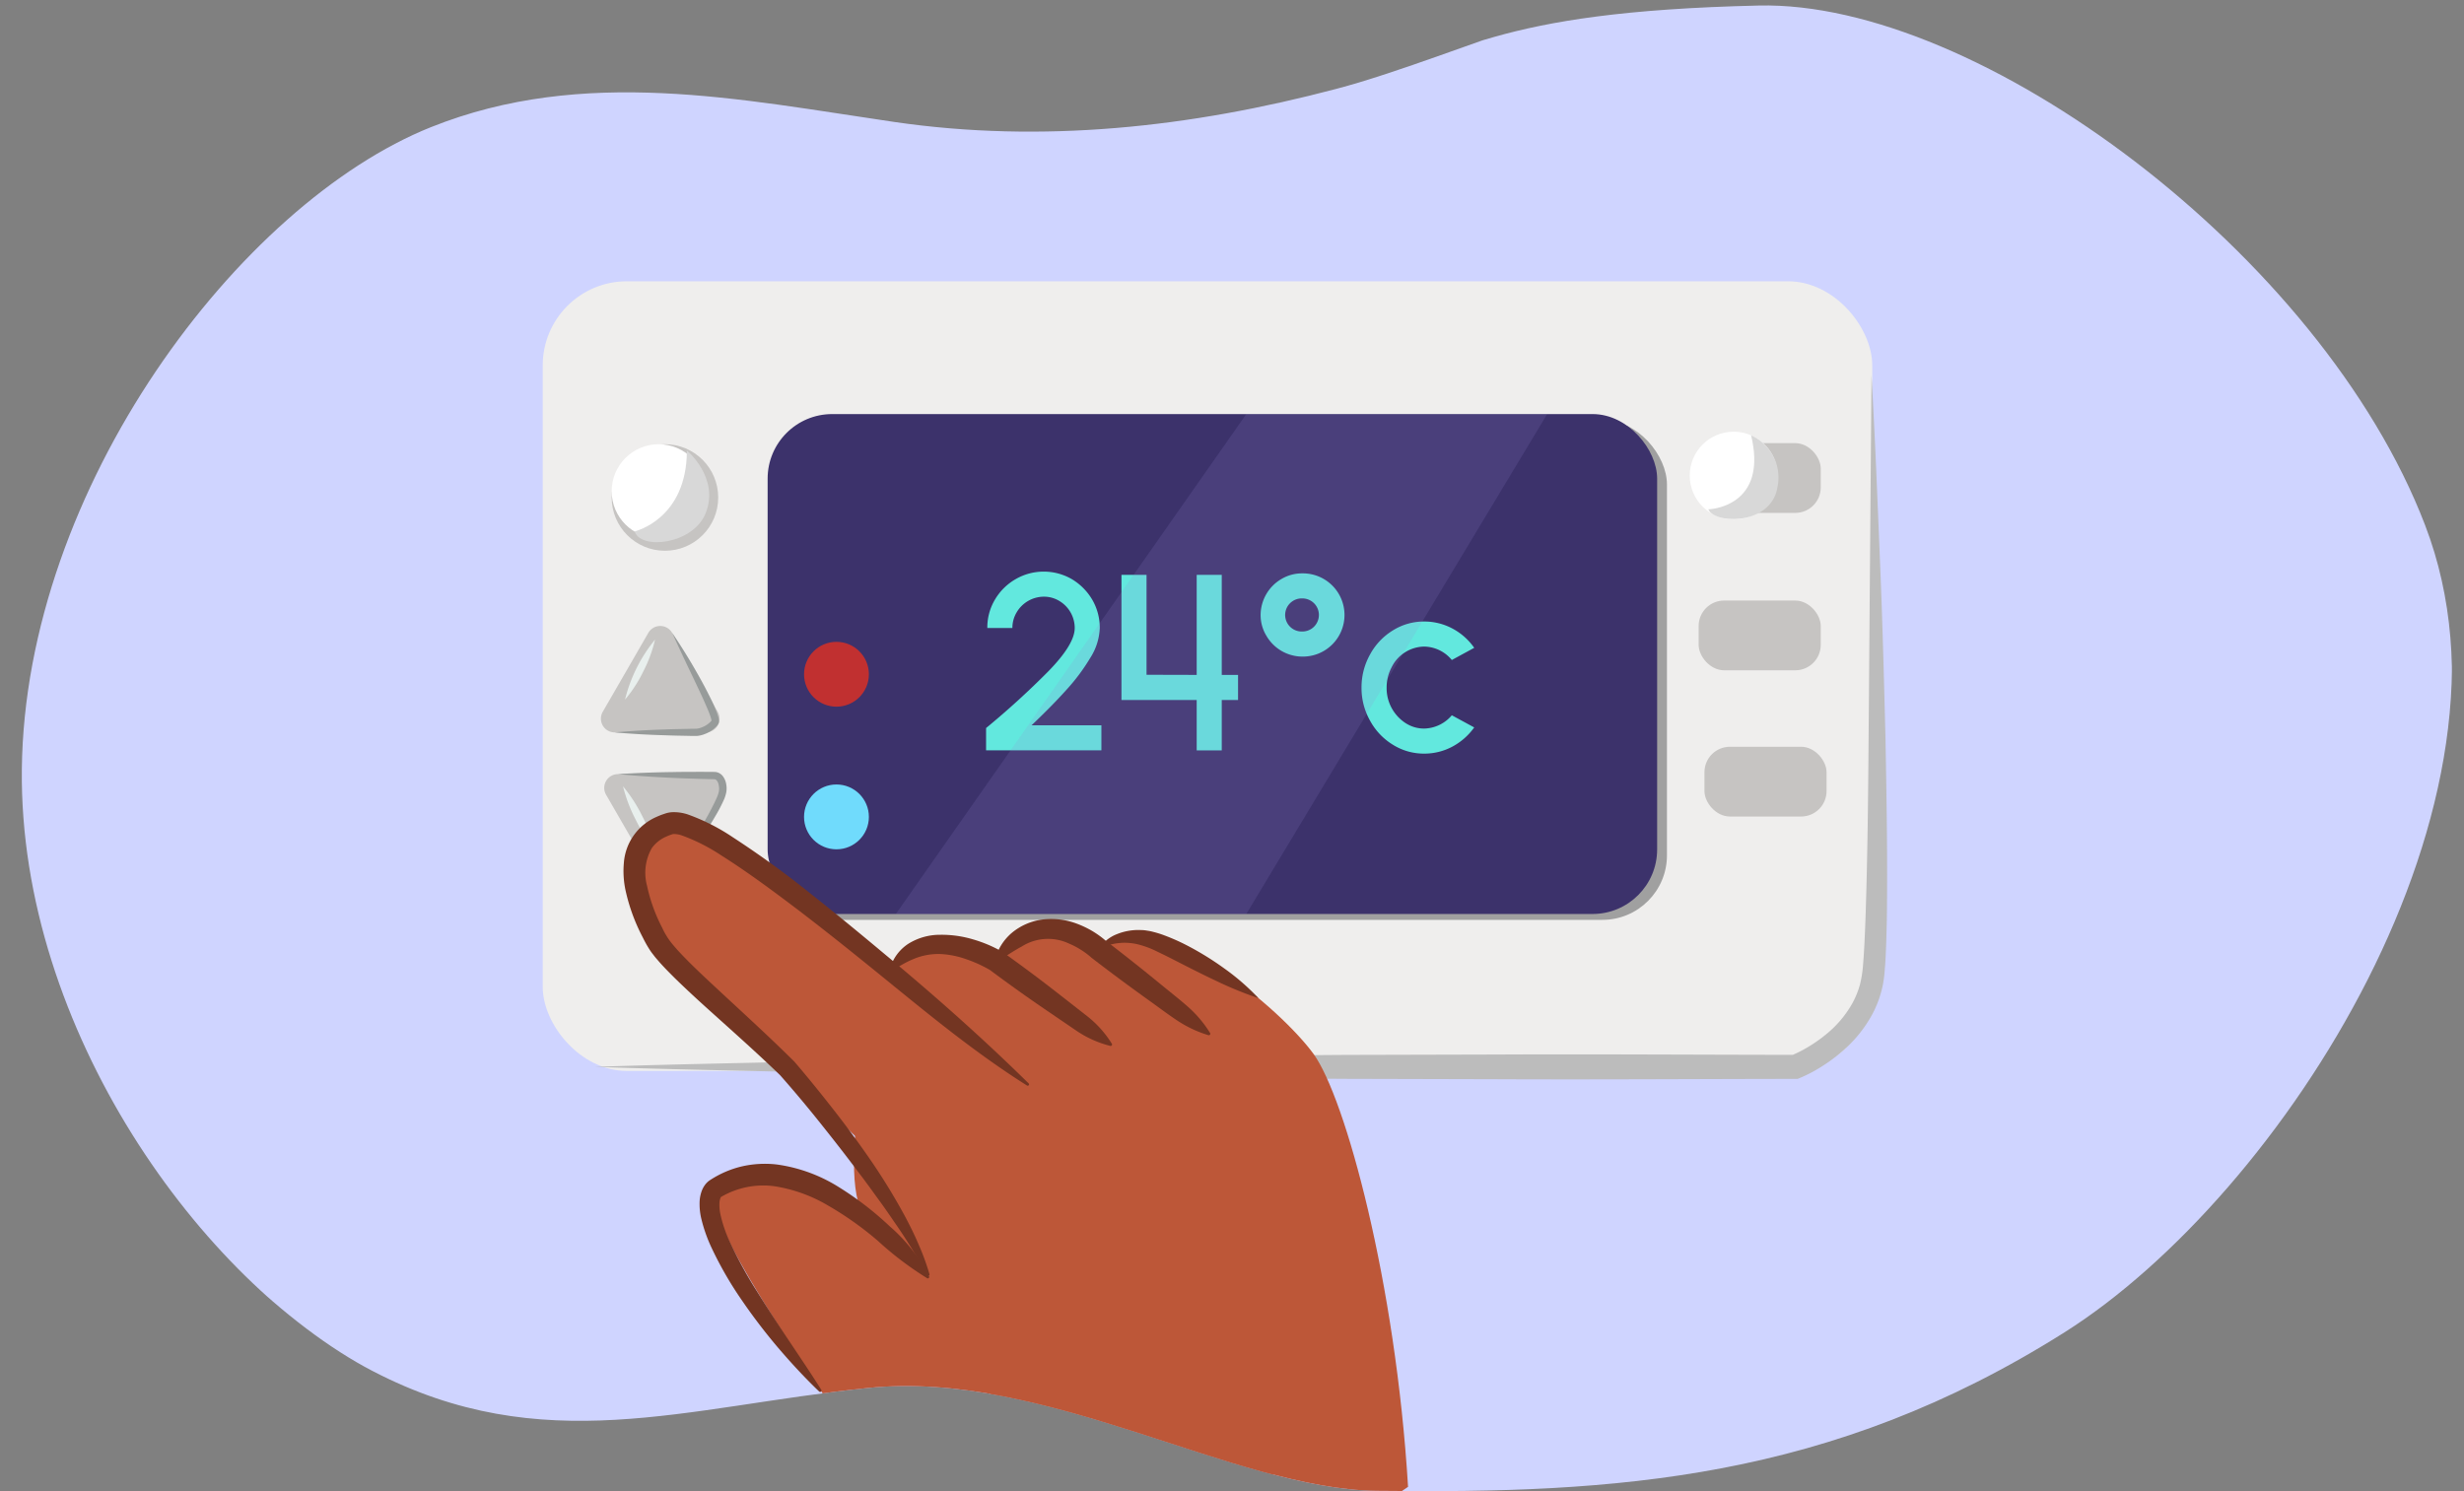 <svg xmlns="http://www.w3.org/2000/svg" xmlns:xlink="http://www.w3.org/1999/xlink" width="380" height="230" viewBox="0 0 380 230"><rect x="0" y="0" width="380" height="230" fill="#808080" stroke="none"/><defs><style>.a{fill:none;}.b{clip-path:url(#a);}.c{fill:#cfd4ff;}.d{fill:#efeeed;}.e{fill:#a0a0a0;}.f{fill:#3c326b;}.g{fill:#c6c4c2;}.h{fill:#62e8de;}.i{fill:#fff;}.j{fill:#9188d3;opacity:0.16;}.k{fill:#bcbcbc;}.l{fill:#e8efed;}.m{fill:#979b9a;}.n{fill:#d8d8d8;}.o{fill:#bd5738;}.p{fill:#733522;}.q{fill:#70dbfc;}.r{fill:#c13030;}</style><clipPath id="a"><path class="a" d="M66.468,19.61C36.967,31.408-2.538,69.541-3,113c-.426,40.055,34.142,84.776,60.446,98.463s48.152,5.519,76.418,2.621c27.508-2.82,56.372,15.594,78.4,15.864,36.887.454,70.01-1.639,106.128-24.446C351.871,184.36,391.109,123.62,374,79,357.942,37.121,307.625,1.85,274.127-3.013,254.335-5.886,225.6,8.552,206.093,13.706c-22.573,5.964-45.386,8.433-68.17,5.106C114.155,15.34,90.05,10.18,66.468,19.61Z"/></clipPath></defs><g class="b"><path class="c" d="M66.468,19.61c-29.5,11.8-62.64,55.615-63.1,99.074-.426,40.055,27.776,79.092,54.08,92.779s48.152,5.519,76.418,2.621c27.508-2.82,56.372,15.594,78.4,15.864,36.887.454,70.01-1.639,106.128-24.446C351.871,184.36,391.109,125.62,374,81,357.942,39.121,305.067.067,271.227.854c-41.566.966-45.628,7.7-65.134,12.852-22.573,5.964-45.386,8.433-68.17,5.106C114.155,15.34,90.05,10.18,66.468,19.61Z"/><rect class="d" x="83.698" y="43.386" width="205.041" height="121.797" rx="12.975"/><rect class="e" x="119.899" y="64.775" width="137.18" height="77.107" rx="9.956"/><rect class="f" x="118.385" y="63.868" width="137.18" height="77.107" rx="9.956"/><rect class="g" x="261.967" y="68.351" width="18.829" height="10.759" rx="3.926"/><rect class="g" x="261.967" y="92.629" width="18.829" height="10.759" rx="3.926"/><rect class="g" x="262.863" y="115.184" width="18.829" height="10.759" rx="3.926"/><path class="h" d="M152.074,112.294a126.924,126.924,0,0,0,9.57-8.718c2.726-2.784,4.1-5.027,4.1-6.709a4.853,4.853,0,0,0-2.378-4.176,4.528,4.528,0,0,0-2.4-.657,4.888,4.888,0,0,0-4.176,2.416,4.635,4.635,0,0,0-.658,2.417h-3.866a8.384,8.384,0,0,1,1.179-4.388,8.756,8.756,0,0,1,3.19-3.152,8.663,8.663,0,0,1,8.661,0,9,9,0,0,1,3.151,3.171,8.585,8.585,0,0,1,1.16,4.369,9.141,9.141,0,0,1-1.45,4.582,30.349,30.349,0,0,1-3.692,4.949c-1.489,1.663-3.287,3.48-5.375,5.471h10.769v3.867H152.074Z"/><path class="h" d="M172.954,88.67h3.866v15.408l7.734.02V88.67h3.866V104.1h2.514v3.866H188.42v7.772h-3.866v-7.772h-11.6Z"/><path class="h" d="M195.283,98.027a6.116,6.116,0,0,1-.87-3.171,6.462,6.462,0,0,1,3.209-5.548,6.223,6.223,0,0,1,3.229-.87,6.419,6.419,0,1,1,0,12.837A6.434,6.434,0,0,1,195.283,98.027Zm8.119-3.171a2.549,2.549,0,0,0-2.551-2.552,2.552,2.552,0,1,0,0,5.1A2.549,2.549,0,0,0,203.4,94.856Z"/><path class="h" d="M227.355,112.2a9.853,9.853,0,0,1-3.363,2.958,9.184,9.184,0,0,1-4.35,1.082,9.01,9.01,0,0,1-4.833-1.372,9.845,9.845,0,0,1-3.519-3.712,10.221,10.221,0,0,1-1.314-5.085,10.363,10.363,0,0,1,1.314-5.123,9.845,9.845,0,0,1,3.519-3.712,9.01,9.01,0,0,1,4.833-1.372,9.184,9.184,0,0,1,4.35,1.082,9.57,9.57,0,0,1,3.363,2.977L223.9,101.8a5.612,5.612,0,0,0-4.254-2.069,5.688,5.688,0,0,0-5.027,3.19,6.621,6.621,0,0,0-.773,3.151,6.427,6.427,0,0,0,2.881,5.433,5.218,5.218,0,0,0,2.919.87,5.729,5.729,0,0,0,4.254-2.049Z"/><circle class="i" cx="267.36" cy="73.352" r="6.767"/><polygon class="j" points="192.206 63.868 138.159 140.975 192.206 140.975 238.605 63.868 192.206 63.868"/><path class="k" d="M91.7,164.556c7.715-.261,15.43-.439,23.145-.608s15.431-.378,23.146-.483q23.145-.414,46.291-.587l23.145-.166,23.146-.06c15.43-.073,30.86.036,46.29.052l-.663.123a20.486,20.486,0,0,0,2.806-1.435,21.772,21.772,0,0,0,2.632-1.87,16.626,16.626,0,0,0,4.049-4.8,13.284,13.284,0,0,0,1.157-2.863,17.729,17.729,0,0,0,.486-3.148c.187-2.263.276-4.587.364-6.9.318-9.283.41-18.615.483-27.937l.446-55.983c.545,9.32.9,18.647,1.284,27.974.4,9.327.638,18.657.874,27.992.174,9.338.334,18.669.208,28.042-.054,2.349-.106,4.689-.267,7.079-.06.616-.082,1.189-.176,1.842a14.8,14.8,0,0,1-.361,1.922,16.769,16.769,0,0,1-1.4,3.631,20.165,20.165,0,0,1-4.818,5.912,25.238,25.238,0,0,1-3.035,2.225,22.63,22.63,0,0,1-3.4,1.78l-.3.122h-.368c-15.43.015-30.86.125-46.29.052l-23.146-.06-23.145-.167q-23.146-.206-46.291-.586c-7.715-.1-15.43-.312-23.146-.483S99.418,164.817,91.7,164.556Z"/><path class="g" d="M99.988,97.611a2.118,2.118,0,0,1,3.669,0l3.516,6.089,3.515,6.089a2.119,2.119,0,0,1-1.835,3.178H94.792a2.119,2.119,0,0,1-1.835-3.178l3.515-6.089Z"/><path class="g" d="M100.5,134.761a2.118,2.118,0,0,0,3.669,0l3.516-6.089,3.515-6.089a2.119,2.119,0,0,0-1.835-3.178H95.305a2.119,2.119,0,0,0-1.835,3.178l3.515,6.089Z"/><path class="l" d="M101.021,98.657a20.928,20.928,0,0,1-1.8,4.886,20.639,20.639,0,0,1-2.831,4.369,23.444,23.444,0,0,1,4.628-9.255Z"/><path class="l" d="M96.082,121.286a23.327,23.327,0,0,1,2.985,4.621,23.057,23.057,0,0,1,1.954,5.142,23.014,23.014,0,0,1-2.985-4.62A23.3,23.3,0,0,1,96.082,121.286Z"/><path class="m" d="M94.792,112.967q3.918-.342,7.835-.456c1.306-.053,2.612-.062,3.918-.1.3-.009.709,0,.924-.017a3.171,3.171,0,0,0,.794-.215,3.775,3.775,0,0,0,1.386-.923,1.139,1.139,0,0,0,.107-.137l.024-.033a.249.249,0,0,0-.034.076c-.014.037-.008.056-.01.041a1.544,1.544,0,0,0-.059-.326,8.605,8.605,0,0,0-.292-.868c-.225-.591-.494-1.178-.751-1.771-.521-1.184-1.095-2.353-1.646-3.533q-1.7-3.522-3.331-7.1,2.207,3.255,4.125,6.686c.649,1.14,1.252,2.3,1.838,3.485.294.591.561,1.2.815,1.819a9.465,9.465,0,0,1,.344.985,2.381,2.381,0,0,1,.1.637.957.957,0,0,1-.039.282.989.989,0,0,1-.085.188l-.045.067a2,2,0,0,1-.19.252,4.743,4.743,0,0,1-1.847,1.225,4.232,4.232,0,0,1-1.1.275c-.436.026-.684,0-1.035.006-1.306-.033-2.612-.042-3.918-.1Q98.711,113.311,94.792,112.967Z"/><path class="m" d="M95.305,119.405q4.248-.272,8.5-.323c1.418-.033,2.834-.023,4.252-.034l2.125.014a1.663,1.663,0,0,1,1.328.7,2.8,2.8,0,0,1,.494,1.229,3.47,3.47,0,0,1,0,1.229,5.532,5.532,0,0,1-.369,1.148c-.3.67-.63,1.315-.98,1.941-.715,1.242-1.456,2.455-2.246,3.637-1.56,2.373-3.241,4.66-5.019,6.874l4.251-7.349c.692-1.228,1.41-2.441,2.051-3.684.319-.621.632-1.238.9-1.861a4.778,4.778,0,0,0,.276-.867,2.394,2.394,0,0,0-.013-.879c-.079-.586-.386-1.027-.732-.991l-2.119-.05c-1.412-.052-2.824-.085-4.236-.159Q99.542,119.8,95.305,119.405Z"/><path class="n" d="M263.462,78.557s9.286-.219,6.592-11.412a7.129,7.129,0,0,1,4.073,7.97C273.16,81.085,264.4,80.862,263.462,78.557Z"/><path class="o" d="M217.152,229.333c-1.908-31.527-9.678-59.988-14.558-66.743s-23.513-22.961-32.9-16.585c-6.435-3.567-11.87-3.547-15.823,1.785-9.085-3.944-14.749-2.416-17.54,3.708,0,0-7.553,26.881-3.363,35.689,6.108,12.841,14.323,14.086,14.323,14.086l19.462,48.759,4.291,10.849Z"/><path class="o" d="M195.138,209.966c7.777,9.28-3.981,45.009-23.374,41.51s-34.2-19.716-49.272-43.176-14.133-24.72-6.582-26.934,19.6,8.322,27.215,15.639c11.923,11.462,22.788.536,29.271.275S188.076,201.54,195.138,209.966Z"/><path class="o" d="M146.834,207.144c4.379-7.837-2.861-15.128-5.75-21.593s-30.042-27.81-39.836-40.516c-6.372-8.267-4.625-15.954,2-17.994s48.75,32.385,57.829,42.515,32.336,52.827,32.336,52.827Z"/><path class="p" d="M158.375,167.425c-8.416-5.3-15.983-11.658-23.628-17.854-3.824-3.1-7.668-6.17-11.567-9.149-3.907-2.959-7.847-5.893-11.925-8.469a28.786,28.786,0,0,0-6.17-3.12,3.733,3.733,0,0,0-1.21-.191c-.077,0-.088.019-.122.016l-.346.116c-.248.081-.477.186-.707.287a5.387,5.387,0,0,0-2.167,1.74,7.67,7.67,0,0,0-.748,5.817,25.6,25.6,0,0,0,2.348,6.5,11.249,11.249,0,0,0,1.786,2.764c.732.878,1.586,1.739,2.429,2.593,1.716,1.705,3.526,3.362,5.324,5.04,3.61,3.343,7.264,6.688,10.794,10.193l.049.049.027.032c2.129,2.487,4.155,5,6.153,7.559s3.914,5.175,5.751,7.855a96.019,96.019,0,0,1,5.083,8.329c.765,1.438,1.5,2.9,2.131,4.4a36.522,36.522,0,0,1,1.68,4.593.209.209,0,0,1-.387.153,80.784,80.784,0,0,0-5.023-8.181c-.9-1.319-1.809-2.634-2.762-3.919-.931-1.3-1.875-2.589-2.849-3.859-1.91-2.565-3.89-5.082-5.887-7.585s-4.067-4.966-6.167-7.344l.076.08c-3.518-3.394-7.187-6.658-10.86-9.962-1.839-1.652-3.661-3.331-5.458-5.087-.893-.895-1.784-1.78-2.64-2.789-.216-.242-.43-.5-.637-.781a8.731,8.731,0,0,1-.621-.867,17.937,17.937,0,0,1-.98-1.762,28.817,28.817,0,0,1-2.69-7.363,14.231,14.231,0,0,1-.242-4.179,8.4,8.4,0,0,1,5.063-7.093,10.837,10.837,0,0,1,1.007-.4c.179-.059.315-.112.531-.173a3.993,3.993,0,0,1,.788-.135,6.824,6.824,0,0,1,2.429.327,31.328,31.328,0,0,1,6.993,3.539,148.561,148.561,0,0,1,12.1,8.782c3.89,3.071,7.7,6.217,11.491,9.387,7.6,6.312,14.966,12.849,22.021,19.788a.21.21,0,0,1,.006.3A.214.214,0,0,1,158.375,167.425Z"/><path class="p" d="M171.221,161.321a16.353,16.353,0,0,1-5.132-2.284l-4.542-3.093q-4.543-3.091-8.944-6.38l.117.078a20.65,20.65,0,0,0-3.734-1.7,13.813,13.813,0,0,0-3.969-.792,9.953,9.953,0,0,0-3.779.63,15.309,15.309,0,0,0-3.692,2.051l0,0a.221.221,0,0,1-.341-.234,6.8,6.8,0,0,1,2.877-4.026,9.224,9.224,0,0,1,4.943-1.388,16.87,16.87,0,0,1,4.921.675,20.854,20.854,0,0,1,4.544,1.893l.034.019.083.06q4.473,3.188,8.8,6.577l4.329,3.385a16.377,16.377,0,0,1,3.738,4.2.227.227,0,0,1-.079.31A.23.23,0,0,1,171.221,161.321Z"/><path class="p" d="M186.365,159.67a18.211,18.211,0,0,1-4.964-2.364c-1.492-1-2.918-2.086-4.38-3.126q-4.374-3.132-8.634-6.414l-.056-.043-.07-.064A11.748,11.748,0,0,0,166.7,146.5a11.921,11.921,0,0,0-1.773-.933,7.594,7.594,0,0,0-7.37.436c-1.195.636-2.381,1.461-3.782,2.312a.225.225,0,0,1-.337-.244,8.089,8.089,0,0,1,2.623-4.2,9.254,9.254,0,0,1,4.842-2.057,11.232,11.232,0,0,1,5.236.681,15.286,15.286,0,0,1,2.324,1.115,14.542,14.542,0,0,1,2.133,1.549l-.126-.107q4.27,3.267,8.431,6.679c1.382,1.143,2.8,2.239,4.153,3.421a18.179,18.179,0,0,1,3.568,4.183.223.223,0,0,1-.078.307A.225.225,0,0,1,186.365,159.67Z"/><path class="p" d="M142.972,197.146a51.01,51.01,0,0,1-7.648-5.809,50.589,50.589,0,0,0-7.59-5.375,23.186,23.186,0,0,0-8.339-3,12.869,12.869,0,0,0-8.206,1.668l-.159.086a.732.732,0,0,0,.164-.094c.019-.019.016-.011.022-.019s0,0-.015.017a.712.712,0,0,0-.09.159,2.494,2.494,0,0,0-.151.651,6.815,6.815,0,0,0,.138,1.84,20.492,20.492,0,0,0,1.341,4.02,64.885,64.885,0,0,0,4.264,7.828c1.59,2.551,3.246,5.083,4.929,7.609s3.4,5.045,5.029,7.646a.21.21,0,0,1-.064.289.212.212,0,0,1-.258-.025c-2.222-2.123-4.3-4.378-6.3-6.71a88.741,88.741,0,0,1-5.607-7.335,56.275,56.275,0,0,1-4.679-8.1,23.259,23.259,0,0,1-1.62-4.612,9.789,9.789,0,0,1-.23-2.7,5.516,5.516,0,0,1,.352-1.57,3.842,3.842,0,0,1,.462-.837,3.046,3.046,0,0,1,.36-.413,2.719,2.719,0,0,1,.239-.206,2.127,2.127,0,0,1,.4-.25l-.158.085a15.373,15.373,0,0,1,4.9-2.092,16,16,0,0,1,5.327-.285,24.117,24.117,0,0,1,9.615,3.513,49.267,49.267,0,0,1,7.846,6.051,25.6,25.6,0,0,1,6.034,7.7.218.218,0,0,1-.3.283Z"/></g><circle class="g" cx="102.547" cy="76.735" r="8.216"/><circle class="i" cx="101.581" cy="75.769" r="7.25"/><path class="n" d="M97.873,81.966s8.058-1.847,8.058-12.481c0,0,5.083,4.208,2.9,9.667C106.9,83.985,98.808,84.877,97.873,81.966Z"/><path class="p" d="M169.426,146.412a5.818,5.818,0,0,1,2.8-2.317,8.839,8.839,0,0,1,3.726-.641,5.544,5.544,0,0,1,.969.094,7.322,7.322,0,0,1,.955.195,14.9,14.9,0,0,1,1.75.552,31.285,31.285,0,0,1,3.245,1.432,45.426,45.426,0,0,1,5.935,3.644,35.318,35.318,0,0,1,5.276,4.588,56.925,56.925,0,0,1-6.434-2.624c-2.069-.971-4.093-2-6.092-3.024-1-.508-2-1.02-2.982-1.482a14.478,14.478,0,0,0-2.891-1.118A8.637,8.637,0,0,0,169.426,146.412Z"/><circle class="q" cx="129" cy="126" r="5"/><circle class="r" cx="129" cy="104" r="5"/></svg>